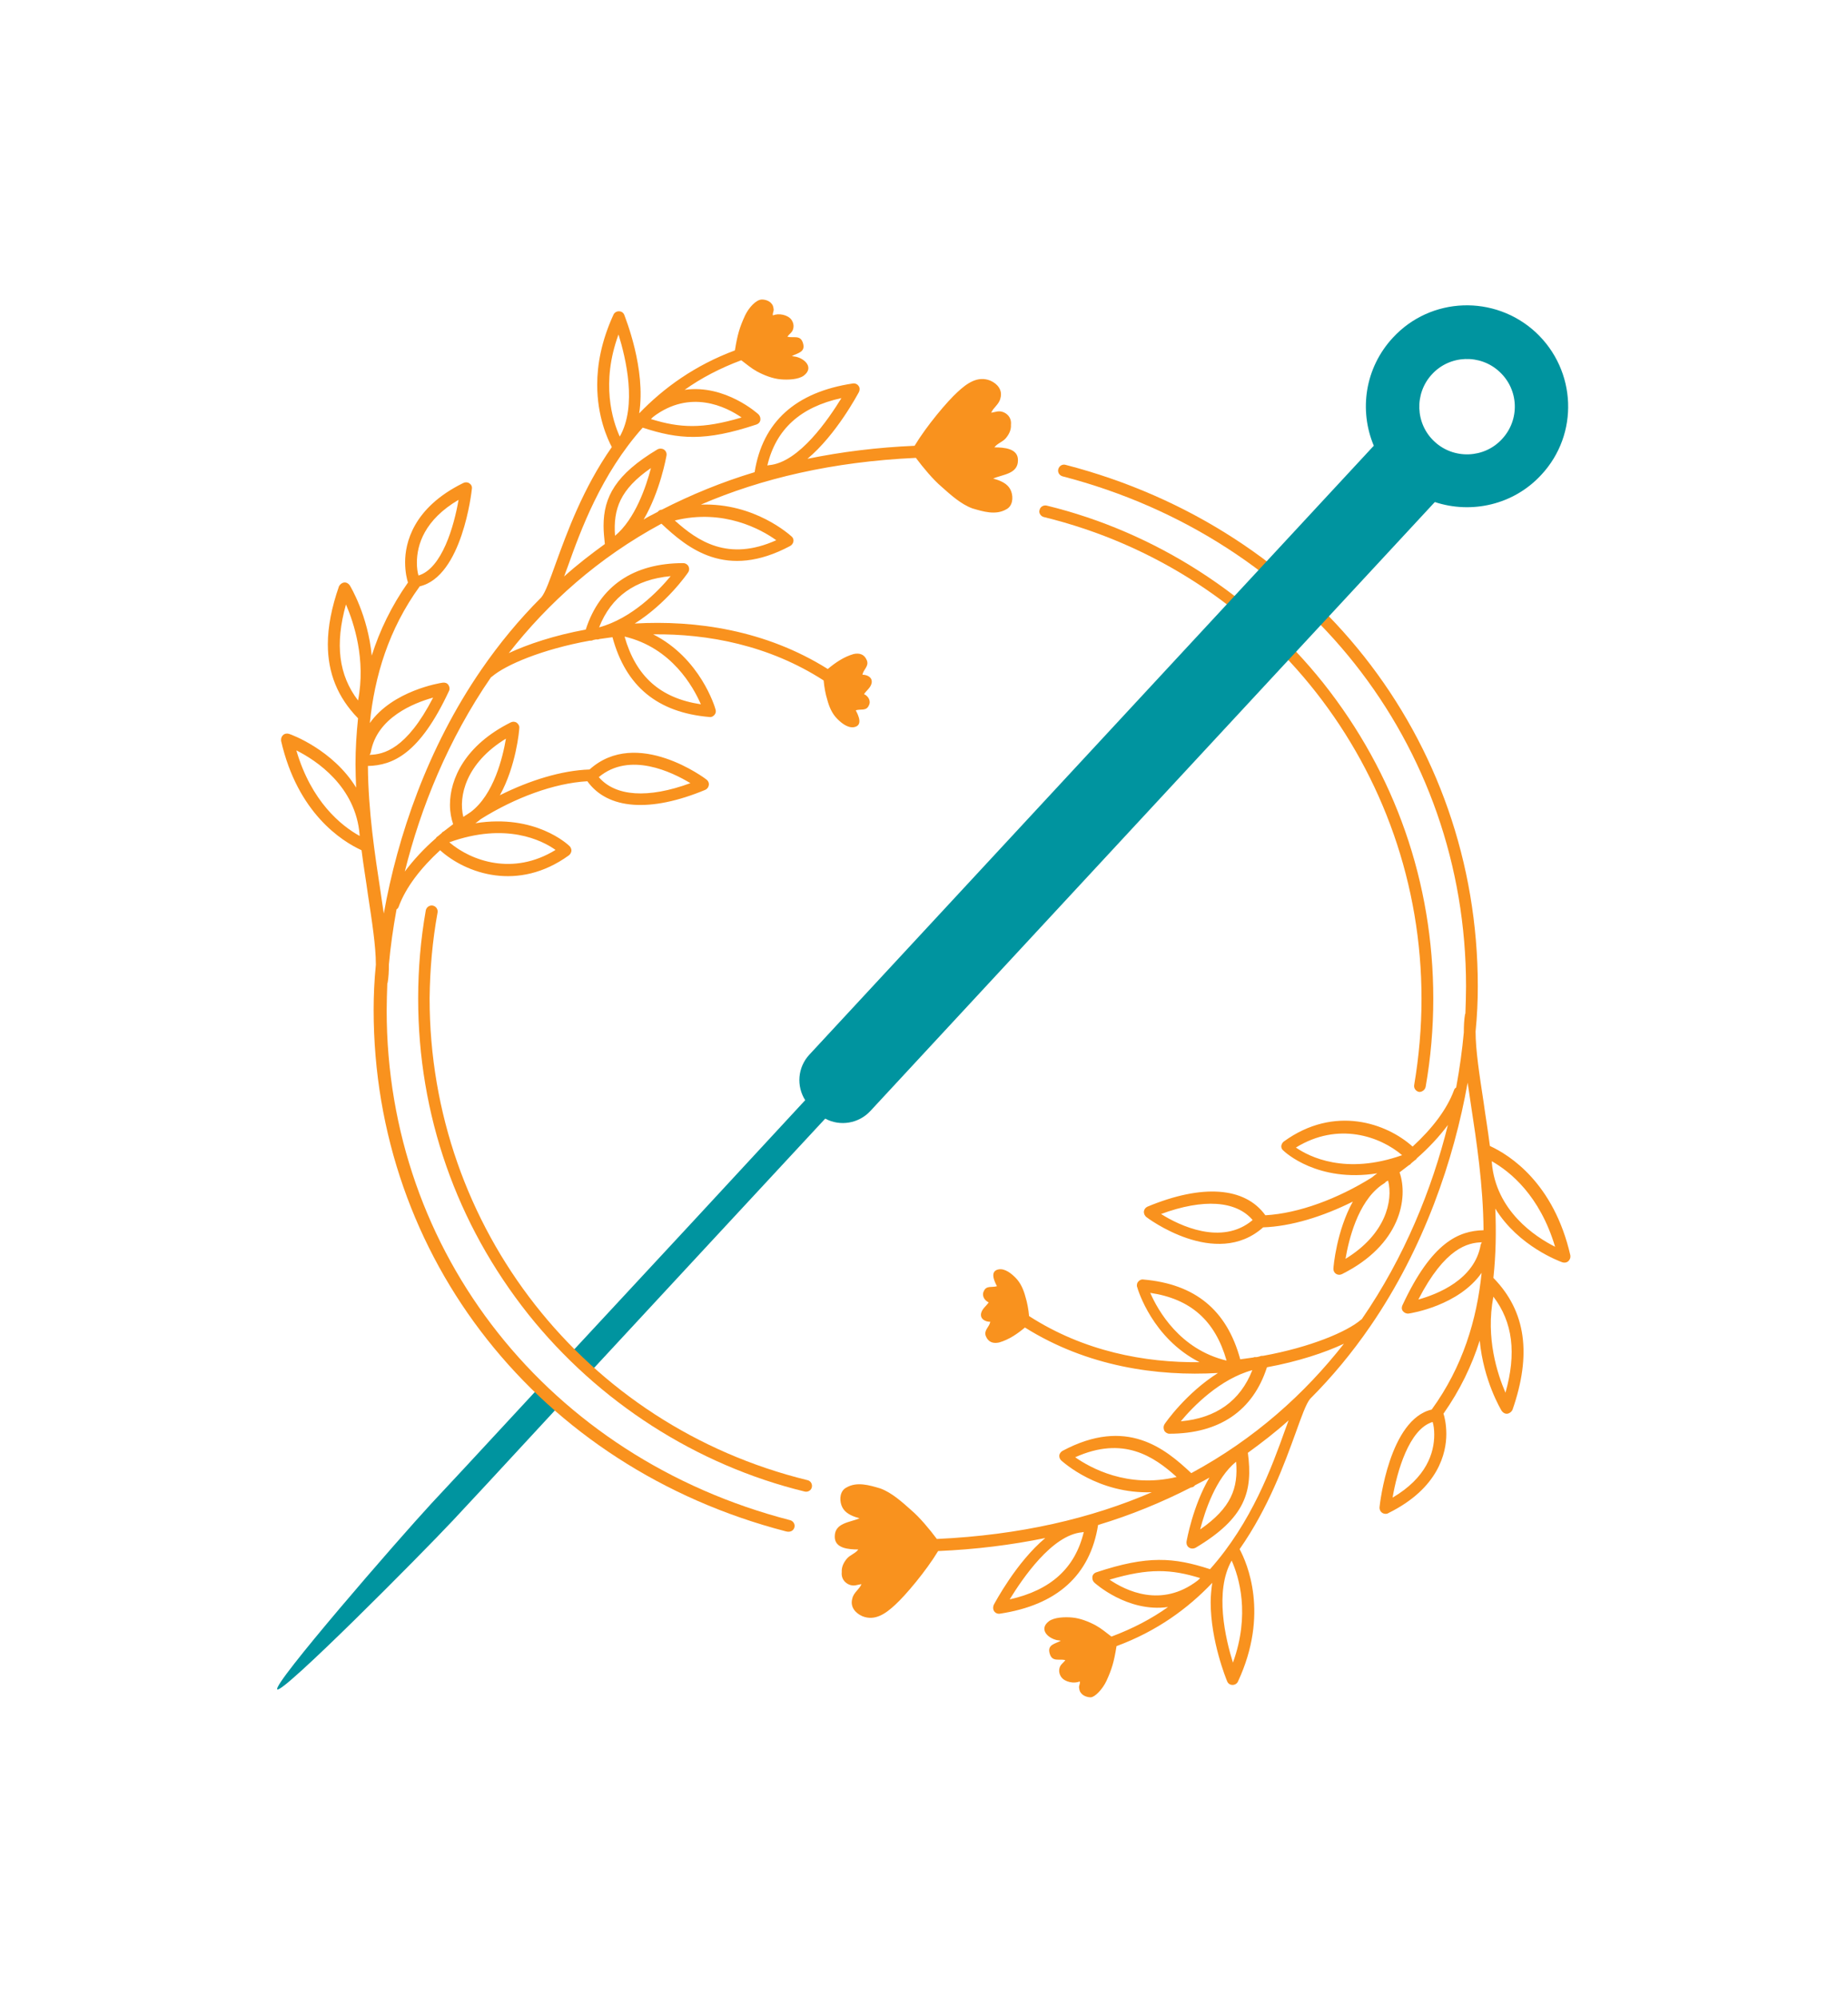 <svg width="925.097" height="1000" viewBox="0 0 925.097 1000" xmlns="http://www.w3.org/2000/svg"><defs/><path fill="#f9921e" transform="matrix(1.592 0 0 1.592 -32.078 -22.332)" d="M 468.436 355.824 C 470.036 346.724 470.836 337.424 470.836 328.124 C 470.836 291.624 458.836 257.324 436.236 228.824 C 414.236 201.224 383.336 181.324 349.236 173.024 C 348.236 172.824 347.236 173.424 347.036 174.424 C 347.036 174.524 346.936 174.724 346.936 174.824 C 346.936 175.624 347.536 176.424 348.336 176.624 C 418.236 193.724 467.136 256.024 467.136 328.124 C 467.136 337.224 466.336 346.324 464.836 355.224 C 464.636 356.224 465.336 357.224 466.336 357.424 C 467.236 357.524 468.236 356.824 468.436 355.824 Z"/><path fill="#f9921e" transform="matrix(1.592 0 0 1.592 -32.078 -22.332)" d="M 368.036 542.724 C 369.736 539.024 370.436 536.724 371.236 531.724 C 383.936 527.024 393.636 519.924 401.336 511.824 C 401.036 513.824 400.836 515.924 400.836 517.924 C 400.836 530.124 405.736 542.124 406.036 542.824 C 406.336 543.524 406.936 543.924 407.736 543.924 C 408.436 543.924 409.136 543.524 409.436 542.824 C 419.336 521.524 412.236 505.524 409.936 501.224 C 419.036 488.224 424.036 474.324 427.536 464.724 C 429.336 459.724 430.836 455.424 432.136 453.924 C 439.036 447.024 445.336 439.424 451.036 431.124 C 467.936 406.524 477.336 378.724 481.636 354.524 C 481.936 356.624 482.336 358.924 482.636 361.224 C 484.436 373.024 486.536 386.724 486.636 400.924 C 478.936 401.124 470.436 404.524 461.136 424.524 C 461.036 424.824 460.936 425.024 460.936 425.324 C 460.936 425.724 461.036 426.124 461.336 426.424 C 461.736 426.924 462.436 427.224 463.136 427.124 C 463.936 427.024 478.836 424.624 486.036 414.324 C 484.536 429.024 480.136 443.824 470.336 457.324 C 457.036 460.424 454.036 486.924 453.936 488.024 C 453.936 488.124 453.936 488.124 453.936 488.224 C 453.936 488.224 453.936 488.224 453.936 488.224 C 453.936 489.224 454.736 490.124 455.836 490.124 C 456.236 490.124 456.536 490.024 456.836 489.824 C 472.536 482.024 474.936 470.924 474.936 465.024 C 474.936 461.824 474.336 459.424 474.036 458.624 C 479.236 451.224 482.936 443.524 485.436 435.624 C 486.636 448.224 492.036 457.224 492.336 457.724 C 492.736 458.324 493.436 458.724 494.136 458.624 C 494.836 458.524 495.436 458.024 495.736 457.424 C 501.836 439.924 499.936 426.424 489.836 416.024 C 489.836 416.024 489.736 415.924 489.736 415.924 C 490.536 408.524 490.636 401.224 490.336 394.124 C 497.636 406.024 510.636 410.724 511.436 411.024 C 512.036 411.224 512.836 411.124 513.336 410.624 C 513.836 410.124 514.036 409.524 513.936 408.824 C 508.736 386.124 494.936 377.324 488.636 374.424 C 488.036 369.624 487.236 364.924 486.636 360.524 C 485.336 351.924 484.136 344.324 484.136 338.424 C 484.636 333.424 484.836 328.624 484.836 324.224 C 484.836 246.224 432.736 180.324 355.236 160.224 C 354.236 159.924 353.236 160.524 352.936 161.524 C 352.636 162.524 353.236 163.524 354.236 163.824 C 430.136 183.524 481.136 247.924 481.136 324.224 C 481.136 326.924 481.036 329.824 480.936 332.724 C 480.936 332.824 480.936 332.824 480.836 332.924 C 480.536 334.624 480.436 336.624 480.436 338.724 C 479.936 344.224 479.136 350.024 478.036 356.024 C 477.736 356.224 477.436 356.524 477.336 356.924 C 475.136 362.924 470.436 369.024 464.336 374.624 C 456.236 367.324 439.836 361.424 423.836 373.024 C 423.436 373.324 423.136 373.824 423.036 374.424 C 423.036 374.424 423.036 374.524 423.036 374.524 C 423.036 375.024 423.236 375.524 423.636 375.824 C 424.136 376.324 434.436 386.024 453.236 383.024 C 452.636 383.424 452.136 383.824 451.536 384.324 C 440.836 391.024 428.536 395.624 418.036 396.224 C 411.636 387.324 398.236 386.324 380.936 393.524 C 380.336 393.824 379.936 394.324 379.836 395.024 C 379.836 395.124 379.836 395.224 379.836 395.224 C 379.836 395.824 380.136 396.324 380.536 396.724 C 380.736 396.924 402.436 413.324 417.336 400.024 C 426.136 399.724 436.136 396.624 445.536 391.924 C 440.436 401.124 439.436 412.324 439.436 413.024 C 439.436 413.024 439.436 413.124 439.436 413.124 C 439.436 413.724 439.736 414.324 440.236 414.624 C 440.836 415.024 441.536 415.024 442.136 414.724 C 460.536 405.524 463.036 390.824 460.236 382.724 C 461.236 381.924 462.236 381.224 463.236 380.424 C 463.536 380.324 463.736 380.124 463.836 379.924 C 464.236 379.624 464.636 379.224 465.036 378.924 C 465.236 378.824 465.336 378.724 465.436 378.624 C 465.536 378.524 465.636 378.424 465.636 378.324 C 469.436 375.024 472.736 371.424 475.436 367.824 C 470.436 387.924 461.836 409.324 448.336 428.924 C 448.236 429.024 448.136 429.024 448.036 429.124 C 443.736 432.824 432.236 437.724 417.336 440.424 C 416.936 440.424 416.536 440.424 416.236 440.624 C 415.936 440.724 415.636 440.724 415.336 440.824 C 415.136 440.824 414.836 440.824 414.636 440.824 C 414.336 440.924 414.036 441.024 413.736 441.024 C 412.536 441.224 411.336 441.324 410.136 441.524 C 405.936 426.024 395.936 417.824 379.636 416.424 C 379.036 416.324 378.436 416.624 378.036 417.124 C 377.736 417.424 377.636 417.924 377.636 418.324 C 377.636 418.524 377.636 418.624 377.736 418.824 C 377.936 419.624 382.536 434.924 397.336 442.424 C 380.136 442.624 360.936 439.024 343.736 427.924 C 343.536 425.724 343.136 423.624 342.636 422.024 C 342.036 419.724 341.136 417.524 339.436 415.824 C 338.236 414.624 336.236 412.924 334.236 413.224 C 331.236 413.724 332.836 417.024 333.636 418.524 C 332.136 419.024 330.336 418.224 329.536 420.024 C 328.736 421.524 329.736 423.024 331.036 423.624 C 330.236 424.824 328.936 425.624 328.636 427.124 C 328.336 428.924 330.036 429.724 331.536 429.724 C 331.236 431.424 329.436 432.324 330.136 434.224 C 330.936 436.224 332.536 436.624 334.336 436.224 C 337.436 435.324 340.036 433.524 342.436 431.524 C 362.036 443.824 384.036 446.924 403.136 445.824 C 393.136 452.124 386.636 461.424 386.336 461.924 C 386.136 462.224 386.036 462.624 386.036 463.024 C 386.036 463.324 386.136 463.624 386.236 463.924 C 386.536 464.524 387.236 464.924 387.836 464.924 C 403.536 464.924 414.136 457.724 418.536 444.024 C 428.336 442.224 436.736 439.424 442.736 436.624 C 430.436 452.324 414.736 466.524 394.736 477.324 C 386.536 469.624 374.436 459.524 354.236 470.324 C 353.736 470.624 353.336 471.124 353.236 471.724 C 353.236 471.824 353.236 471.924 353.236 471.924 C 353.236 472.424 353.436 472.924 353.836 473.324 C 354.436 473.824 365.436 483.924 382.336 483.324 C 363.336 491.524 340.936 496.824 314.736 498.024 C 312.336 494.824 309.336 491.224 306.636 488.924 C 303.836 486.424 300.536 483.424 296.936 482.124 C 293.536 481.124 289.636 479.924 286.336 481.824 C 284.336 482.824 284.036 485.424 284.736 487.424 C 285.436 489.424 287.136 490.424 289.136 491.124 C 289.536 491.224 290.036 491.424 290.436 491.524 C 287.436 492.824 282.636 492.924 282.636 497.224 C 282.536 501.024 287.036 501.324 290.036 501.324 C 289.236 502.524 287.436 503.024 286.436 504.224 C 285.436 505.424 284.736 506.824 284.836 508.424 C 284.636 510.224 285.536 511.624 287.036 512.324 C 288.636 513.024 289.636 512.424 291.036 512.224 C 290.436 513.824 288.536 514.824 288.136 516.824 C 287.436 519.324 289.036 521.324 291.336 522.324 C 295.336 523.924 298.736 521.424 301.636 518.724 C 304.836 515.824 311.336 508.124 315.136 501.824 C 326.836 501.324 338.136 499.924 348.836 497.724 C 339.736 505.324 333.036 518.024 332.636 518.724 C 332.536 519.024 332.436 519.324 332.436 519.624 C 332.436 520.024 332.536 520.424 332.736 520.724 C 333.136 521.324 333.836 521.624 334.536 521.524 C 352.536 518.824 362.936 509.424 365.436 493.624 C 375.736 490.524 385.436 486.524 394.636 481.824 C 395.036 481.824 395.536 481.624 395.836 481.224 C 395.836 481.224 395.936 481.124 395.936 481.124 C 396.836 480.624 397.736 480.224 398.636 479.724 C 399.236 479.424 399.836 479.024 400.436 478.724 C 395.236 487.624 393.336 498.324 393.236 498.924 C 393.236 499.024 393.236 499.124 393.236 499.224 C 393.236 499.824 393.536 500.424 394.036 500.724 C 394.636 501.124 395.436 501.124 396.036 500.824 C 411.836 491.424 414.136 483.024 412.536 470.924 C 416.936 467.724 421.236 464.424 425.336 460.724 C 425.036 461.624 424.636 462.624 424.236 463.724 C 420.136 475.224 413.736 492.824 400.636 507.524 C 389.236 503.824 381.036 503.124 364.836 508.524 C 364.236 508.724 363.736 509.224 363.636 509.924 C 363.636 510.024 363.636 510.224 363.636 510.324 C 363.636 510.824 363.836 511.324 364.236 511.724 C 364.336 511.824 374.636 521.224 387.436 519.424 C 382.236 523.124 376.336 526.224 369.636 528.724 C 368.036 527.524 366.536 526.224 364.736 525.224 C 362.536 524.024 359.736 522.924 357.236 522.724 C 355.036 522.524 351.636 522.624 349.936 523.924 C 346.836 526.324 349.436 529.124 352.436 529.824 C 352.836 529.924 353.336 529.924 353.736 530.024 C 351.936 531.024 349.336 531.224 350.236 534.124 C 351.036 536.824 353.236 535.624 355.136 536.124 C 354.536 537.024 353.636 537.424 353.336 538.524 C 353.036 539.524 353.236 540.524 353.836 541.424 C 354.936 543.024 357.936 543.624 359.636 542.824 C 359.936 543.224 359.436 544.024 359.436 544.624 C 359.536 545.224 359.536 545.824 360.036 546.424 C 360.736 547.424 362.136 547.824 363.136 547.824 C 364.536 547.724 366.836 545.224 368.036 542.724 Z M 407.836 536.924 C 405.536 529.524 401.936 514.524 407.436 504.824 C 409.736 509.924 413.336 521.724 407.836 536.924 Z M 493.536 452.024 C 491.036 446.224 487.236 434.824 489.736 421.824 C 495.836 429.824 497.036 439.624 493.536 452.024 Z M 509.136 406.124 C 502.936 403.024 490.436 394.824 489.236 379.524 C 489.236 379.424 489.236 379.324 489.236 379.224 C 495.036 382.524 504.336 390.024 509.136 406.124 Z M 466.136 422.724 C 474.536 406.424 481.736 404.824 486.136 404.724 C 485.936 404.924 485.836 405.224 485.736 405.524 C 483.836 416.424 472.236 421.024 466.136 422.724 Z M 471.136 465.224 C 471.136 470.924 468.736 478.724 458.036 485.024 C 459.436 476.824 463.236 463.424 470.636 461.224 C 470.936 462.224 471.136 463.524 471.136 465.224 Z M 427.636 374.924 C 440.936 366.724 454.136 371.424 461.036 377.324 C 443.236 383.624 431.836 377.824 427.636 374.924 Z M 385.236 395.824 C 398.536 390.924 408.836 391.624 414.036 397.724 C 404.336 405.924 390.936 399.424 385.236 395.824 Z M 456.436 385.424 C 456.536 385.424 456.536 385.324 456.636 385.324 C 458.236 391.724 455.836 402.224 443.236 409.924 C 444.236 404.024 447.036 392.224 454.436 386.824 C 454.836 386.524 455.236 386.324 455.636 386.024 C 455.836 385.724 456.136 385.524 456.436 385.424 Z M 381.836 420.624 C 394.536 422.524 402.236 429.324 405.836 441.924 C 391.136 438.424 384.236 426.124 381.836 420.624 Z M 391.436 461.024 C 395.336 456.324 403.736 447.724 413.936 444.924 C 410.136 454.624 402.536 460.024 391.436 461.024 Z M 358.236 472.324 C 373.336 465.524 382.936 472.024 390.136 478.524 C 374.736 482.224 362.936 475.624 358.236 472.324 Z M 337.636 517.024 C 341.636 510.524 350.936 496.724 360.436 495.924 C 360.636 495.924 360.836 495.824 360.936 495.824 C 358.236 507.124 350.636 514.124 337.636 517.024 Z M 397.536 495.024 C 399.036 489.224 402.436 478.924 408.836 473.724 C 409.536 482.024 407.336 488.224 397.536 495.024 Z M 369.036 510.824 C 381.436 507.124 388.436 507.524 397.536 510.324 C 397.336 510.524 397.036 510.824 396.836 511.024 C 385.336 519.924 374.036 514.224 369.036 510.824 Z"/><path fill="#00949f" transform="matrix(1.592 0 0 1.592 -32.078 -22.332)" d="M 503.036 118.524 C 490.136 106.624 470.036 107.324 458.136 120.224 C 449.336 129.724 447.436 143.024 452.136 154.224 C 452.036 154.324 451.936 154.424 451.836 154.524 L 274.636 345.724 C 270.936 349.724 270.536 355.624 273.336 360.024 C 251.936 383.224 223.636 413.724 200.136 439.024 C 201.136 440.224 202.036 441.524 203.036 442.724 C 203.936 443.724 204.936 444.524 205.936 445.324 C 229.436 419.924 257.936 389.224 279.636 365.824 C 284.236 368.324 290.136 367.424 293.836 363.424 L 471.036 172.224 C 471.136 172.124 471.236 172.024 471.336 171.924 C 482.836 175.724 496.036 172.824 504.736 163.424 C 516.736 150.624 515.936 130.524 503.036 118.524 Z M 492.436 152.124 C 486.836 158.224 477.236 158.524 471.236 152.924 C 465.136 147.324 464.836 137.724 470.436 131.724 C 476.036 125.624 485.636 125.324 491.636 130.924 C 497.736 136.524 498.136 146.024 492.436 152.124 Z"/><path fill="#00949f" transform="matrix(1.592 0 0 1.592 -32.078 -22.332)" d="M 189.236 450.824 C 171.136 470.424 157.736 484.824 155.836 486.824 C 145.036 498.524 105.736 543.824 107.336 545.324 C 108.936 546.824 152.236 503.224 162.636 492.124 C 164.536 490.124 177.736 475.924 195.436 456.724 C 193.236 454.924 191.036 453.124 189.236 450.824 Z"/><path fill="#f9921e" transform="matrix(1.592 0 0 1.592 -32.078 -22.332)" d="M 157.736 301.024 C 157.936 300.024 157.236 299.024 156.236 298.824 C 155.236 298.624 154.236 299.324 154.036 300.324 C 152.436 309.424 151.636 318.724 151.636 328.024 C 151.636 364.524 163.636 398.824 186.236 427.324 C 208.236 454.924 239.136 474.824 273.236 483.124 C 274.236 483.324 275.236 482.724 275.436 481.724 C 275.636 480.724 275.036 479.724 274.036 479.524 C 204.136 462.424 155.236 400.124 155.236 328.024 C 155.336 318.924 156.136 309.824 157.736 301.024 Z"/><path fill="#f9921e" transform="matrix(1.592 0 0 1.592 -32.078 -22.332)" d="M 269.936 494.424 C 270.236 493.424 269.636 492.424 268.636 492.124 C 192.736 472.524 141.736 408.024 141.736 331.824 C 141.736 329.124 141.836 326.224 141.936 323.324 C 141.936 323.224 141.936 323.224 142.036 323.124 C 142.336 321.424 142.436 319.424 142.436 317.324 C 142.936 311.824 143.736 306.024 144.836 300.024 C 145.136 299.824 145.436 299.524 145.536 299.124 C 147.736 293.124 152.436 287.024 158.536 281.424 C 166.636 288.724 183.036 294.624 199.036 283.024 C 199.436 282.724 199.736 282.224 199.836 281.624 C 199.836 281.024 199.636 280.524 199.236 280.124 C 198.736 279.624 188.436 269.924 169.636 272.924 C 170.236 272.524 170.736 272.124 171.336 271.624 C 182.036 264.924 194.336 260.324 204.836 259.724 C 211.236 268.624 224.636 269.624 241.936 262.424 C 242.536 262.124 242.936 261.624 243.036 260.924 C 243.136 260.224 242.836 259.624 242.336 259.224 C 242.136 259.024 220.436 242.624 205.536 256.024 C 196.736 256.324 186.736 259.424 177.336 264.124 C 182.436 254.924 183.436 243.724 183.436 243.024 C 183.536 242.324 183.136 241.724 182.636 241.324 C 182.036 240.924 181.336 240.924 180.736 241.224 C 166.336 248.424 161.636 259.024 161.636 267.124 C 161.636 269.424 162.036 271.424 162.636 273.224 C 161.636 274.024 160.636 274.724 159.636 275.524 C 159.336 275.624 159.136 275.824 159.036 276.024 C 158.636 276.324 158.236 276.724 157.836 277.024 C 157.636 277.124 157.536 277.224 157.436 277.324 C 157.336 277.424 157.236 277.524 157.236 277.624 C 153.436 280.924 150.136 284.524 147.436 288.124 C 152.436 268.024 161.036 246.624 174.536 227.024 C 174.636 226.924 174.736 226.924 174.836 226.824 C 179.136 223.124 190.636 218.224 205.536 215.524 C 205.936 215.524 206.336 215.524 206.636 215.324 C 206.936 215.224 207.236 215.224 207.536 215.124 C 207.736 215.124 208.036 215.124 208.236 215.124 C 208.536 215.024 208.836 214.924 209.136 214.924 C 210.336 214.724 211.536 214.624 212.736 214.424 C 216.936 229.924 226.936 238.124 243.236 239.524 C 243.836 239.624 244.436 239.324 244.836 238.824 C 245.236 238.324 245.336 237.724 245.136 237.124 C 244.936 236.324 240.336 221.024 225.536 213.524 C 242.736 213.324 261.936 216.924 279.136 228.024 C 279.336 230.224 279.736 232.324 280.236 233.924 C 280.836 236.224 281.736 238.424 283.436 240.124 C 284.636 241.324 286.636 243.024 288.636 242.724 C 291.636 242.224 290.036 238.924 289.236 237.424 C 290.736 236.924 292.536 237.724 293.336 235.924 C 294.136 234.424 293.136 232.924 291.836 232.324 C 292.636 231.124 293.936 230.324 294.236 228.824 C 294.536 227.024 292.836 226.224 291.336 226.224 C 291.636 224.524 293.436 223.624 292.736 221.724 C 291.936 219.724 290.336 219.324 288.536 219.724 C 285.436 220.624 282.836 222.424 280.436 224.424 C 260.836 212.124 238.836 209.024 219.736 210.124 C 229.736 203.824 236.236 194.524 236.536 194.024 C 236.936 193.424 236.936 192.724 236.636 192.124 C 236.336 191.524 235.636 191.124 235.036 191.124 C 219.336 191.124 208.736 198.324 204.336 212.024 C 194.536 213.824 186.136 216.624 180.136 219.424 C 192.436 203.724 208.136 189.524 228.136 178.724 C 236.336 186.424 248.436 196.524 268.636 185.724 C 269.136 185.424 269.536 184.924 269.636 184.324 C 269.736 183.724 269.536 183.124 269.036 182.724 C 268.436 182.224 257.436 172.124 240.536 172.724 C 259.536 164.524 281.936 159.224 308.136 158.024 C 310.536 161.224 313.536 164.824 316.236 167.124 C 319.036 169.624 322.336 172.624 325.936 173.924 C 329.336 174.924 333.236 176.124 336.536 174.224 C 338.536 173.224 338.836 170.624 338.136 168.624 C 337.436 166.624 335.736 165.624 333.736 164.924 C 333.336 164.824 332.836 164.624 332.436 164.524 C 335.436 163.224 340.236 163.124 340.236 158.824 C 340.336 155.024 335.836 154.724 332.836 154.724 C 333.636 153.524 335.436 153.024 336.436 151.824 C 337.436 150.624 338.136 149.224 338.036 147.624 C 338.236 145.824 337.336 144.424 335.836 143.724 C 334.236 143.024 333.236 143.624 331.836 143.824 C 332.436 142.224 334.336 141.224 334.736 139.224 C 335.436 136.724 333.836 134.724 331.536 133.724 C 327.536 132.124 324.136 134.624 321.236 137.324 C 318.036 140.224 311.536 147.924 307.736 154.224 C 296.036 154.724 284.736 156.124 274.036 158.324 C 283.136 150.724 289.836 138.024 290.236 137.324 C 290.536 136.724 290.536 135.924 290.136 135.424 C 289.736 134.824 289.036 134.524 288.336 134.624 C 270.336 137.324 259.936 146.724 257.436 162.524 C 247.136 165.624 237.436 169.624 228.236 174.324 C 227.836 174.324 227.336 174.524 227.036 174.924 C 227.036 174.924 226.936 175.024 226.936 175.024 C 226.036 175.524 225.136 175.924 224.236 176.424 C 223.636 176.724 223.036 177.124 222.536 177.424 C 227.736 168.524 229.636 157.824 229.736 157.224 C 229.836 156.524 229.536 155.824 228.936 155.424 C 228.336 155.024 227.536 155.024 226.936 155.324 C 213.736 163.224 209.936 170.324 209.936 179.424 C 209.936 181.224 210.136 183.124 210.336 185.124 C 205.936 188.324 201.636 191.624 197.536 195.324 C 197.836 194.424 198.236 193.424 198.636 192.324 C 202.736 180.824 209.136 163.224 222.236 148.524 C 233.636 152.224 241.836 152.924 258.036 147.524 C 258.636 147.324 259.136 146.824 259.236 146.124 C 259.336 145.524 259.136 144.824 258.636 144.324 C 258.536 144.224 248.236 134.824 235.436 136.624 C 240.636 132.924 246.536 129.824 253.236 127.324 C 254.836 128.524 256.336 129.824 258.136 130.824 C 260.336 132.024 263.136 133.124 265.636 133.324 C 267.836 133.524 271.236 133.424 272.936 132.124 C 276.036 129.724 273.436 126.924 270.436 126.224 C 270.036 126.124 269.536 126.124 269.136 126.024 C 270.936 125.024 273.536 124.824 272.636 121.924 C 271.836 119.224 269.636 120.424 267.736 119.924 C 268.336 119.024 269.236 118.624 269.536 117.524 C 269.836 116.524 269.636 115.524 269.036 114.624 C 267.936 113.024 264.936 112.424 263.236 113.224 C 262.936 112.824 263.436 112.024 263.436 111.424 C 263.336 110.824 263.336 110.224 262.836 109.624 C 262.136 108.624 260.736 108.224 259.736 108.224 C 257.936 108.224 255.636 110.724 254.436 113.224 C 252.736 116.924 252.036 119.224 251.236 124.224 C 238.636 128.924 228.836 136.024 221.136 144.024 C 223.336 130.024 216.736 113.924 216.436 113.024 C 216.136 112.324 215.536 111.924 214.736 111.924 C 214.036 111.924 213.336 112.324 213.036 113.024 C 209.236 121.324 207.936 128.724 207.936 135.024 C 207.936 144.924 211.136 152.024 212.536 154.624 C 203.436 167.624 198.436 181.524 194.936 191.124 C 193.136 196.124 191.636 200.424 190.336 201.924 C 183.436 208.824 177.136 216.424 171.436 224.724 C 154.536 249.324 145.136 277.124 140.836 301.324 C 140.536 299.224 140.136 296.924 139.836 294.624 C 138.036 282.824 135.936 269.124 135.836 254.924 C 143.536 254.724 152.036 251.324 161.336 231.324 C 161.636 230.724 161.536 230.024 161.136 229.424 C 160.736 228.824 160.036 228.624 159.336 228.724 C 158.536 228.824 143.636 231.224 136.436 241.424 C 137.936 226.724 142.336 211.924 152.136 198.424 C 165.436 195.324 168.436 168.824 168.536 167.724 C 168.636 167.024 168.336 166.424 167.736 166.024 C 167.136 165.624 166.436 165.624 165.836 165.924 C 149.936 173.724 147.536 184.924 147.536 190.824 C 147.536 194.024 148.136 196.324 148.436 197.224 C 143.236 204.624 139.536 212.324 137.036 220.224 C 135.836 207.624 130.436 198.624 130.136 198.124 C 129.736 197.524 129.036 197.124 128.336 197.224 C 127.636 197.324 127.036 197.824 126.736 198.424 C 124.436 205.024 123.236 211.124 123.236 216.624 C 123.236 225.724 126.336 233.324 132.636 239.824 C 132.636 239.824 132.736 239.924 132.736 239.924 C 132.236 244.724 131.936 249.624 131.936 254.324 C 131.936 256.824 132.036 259.324 132.136 261.724 C 124.836 249.824 111.736 245.024 111.036 244.824 C 110.436 244.624 109.636 244.724 109.136 245.224 C 108.736 245.624 108.536 246.124 108.536 246.624 C 108.536 246.724 108.536 246.924 108.536 247.024 C 113.736 269.724 127.536 278.524 133.836 281.424 C 134.436 286.224 135.236 290.924 135.836 295.324 C 137.136 303.924 138.336 311.524 138.336 317.424 C 137.836 322.424 137.636 327.224 137.636 331.624 C 137.636 409.624 189.736 475.524 267.236 495.624 C 268.636 496.024 269.636 495.424 269.936 494.424 Z M 194.836 281.324 C 181.536 289.524 168.336 284.824 161.436 278.924 C 179.236 272.524 190.636 278.324 194.836 281.324 Z M 237.236 260.324 C 223.936 265.224 213.636 264.524 208.436 258.424 C 218.136 250.324 231.436 256.824 237.236 260.324 Z M 166.036 270.824 C 165.936 270.824 165.936 270.924 165.836 270.924 C 164.236 264.524 166.636 254.024 179.236 246.324 C 178.236 252.224 175.436 263.924 168.136 269.424 C 167.736 269.724 167.336 269.924 166.936 270.224 C 166.536 270.424 166.336 270.624 166.036 270.824 Z M 240.536 235.524 C 227.836 233.624 220.136 226.824 216.536 214.224 C 231.336 217.724 238.136 230.024 240.536 235.524 Z M 231.036 195.224 C 227.136 199.924 218.836 208.524 208.536 211.324 C 212.336 201.624 219.936 196.224 231.036 195.224 Z M 264.236 183.924 C 249.136 190.724 239.536 184.224 232.336 177.724 C 247.636 173.924 259.536 180.524 264.236 183.924 Z M 284.736 139.224 C 280.736 145.724 271.436 159.524 261.936 160.324 C 261.736 160.324 261.536 160.424 261.436 160.424 C 264.136 149.024 271.836 142.024 284.736 139.224 Z M 224.836 161.224 C 223.336 167.024 219.836 177.324 213.536 182.524 C 212.936 174.124 215.136 167.924 224.836 161.224 Z M 214.636 119.224 C 216.936 126.624 220.536 141.624 215.036 151.324 C 212.736 146.324 209.036 134.424 214.636 119.224 Z M 253.336 145.324 C 240.936 149.024 233.936 148.624 224.836 145.824 C 225.036 145.624 225.336 145.324 225.536 145.124 C 237.136 136.324 248.436 141.924 253.336 145.324 Z M 128.936 204.124 C 131.436 209.924 135.236 221.424 132.736 234.324 C 126.636 226.324 125.436 216.624 128.936 204.124 Z M 113.336 250.024 C 119.536 253.124 132.036 261.324 133.236 276.624 C 133.236 276.724 133.236 276.824 133.236 276.924 C 127.436 273.724 118.036 266.124 113.336 250.024 Z M 156.336 233.424 C 147.936 249.724 140.736 251.324 136.336 251.424 C 136.536 251.224 136.636 250.924 136.736 250.624 C 138.636 239.724 150.236 235.124 156.336 233.424 Z M 151.236 191.024 C 151.236 185.324 153.636 177.524 164.336 171.224 C 162.936 179.424 159.136 192.824 151.736 195.024 C 151.436 194.024 151.236 192.624 151.236 191.024 Z"/></svg>